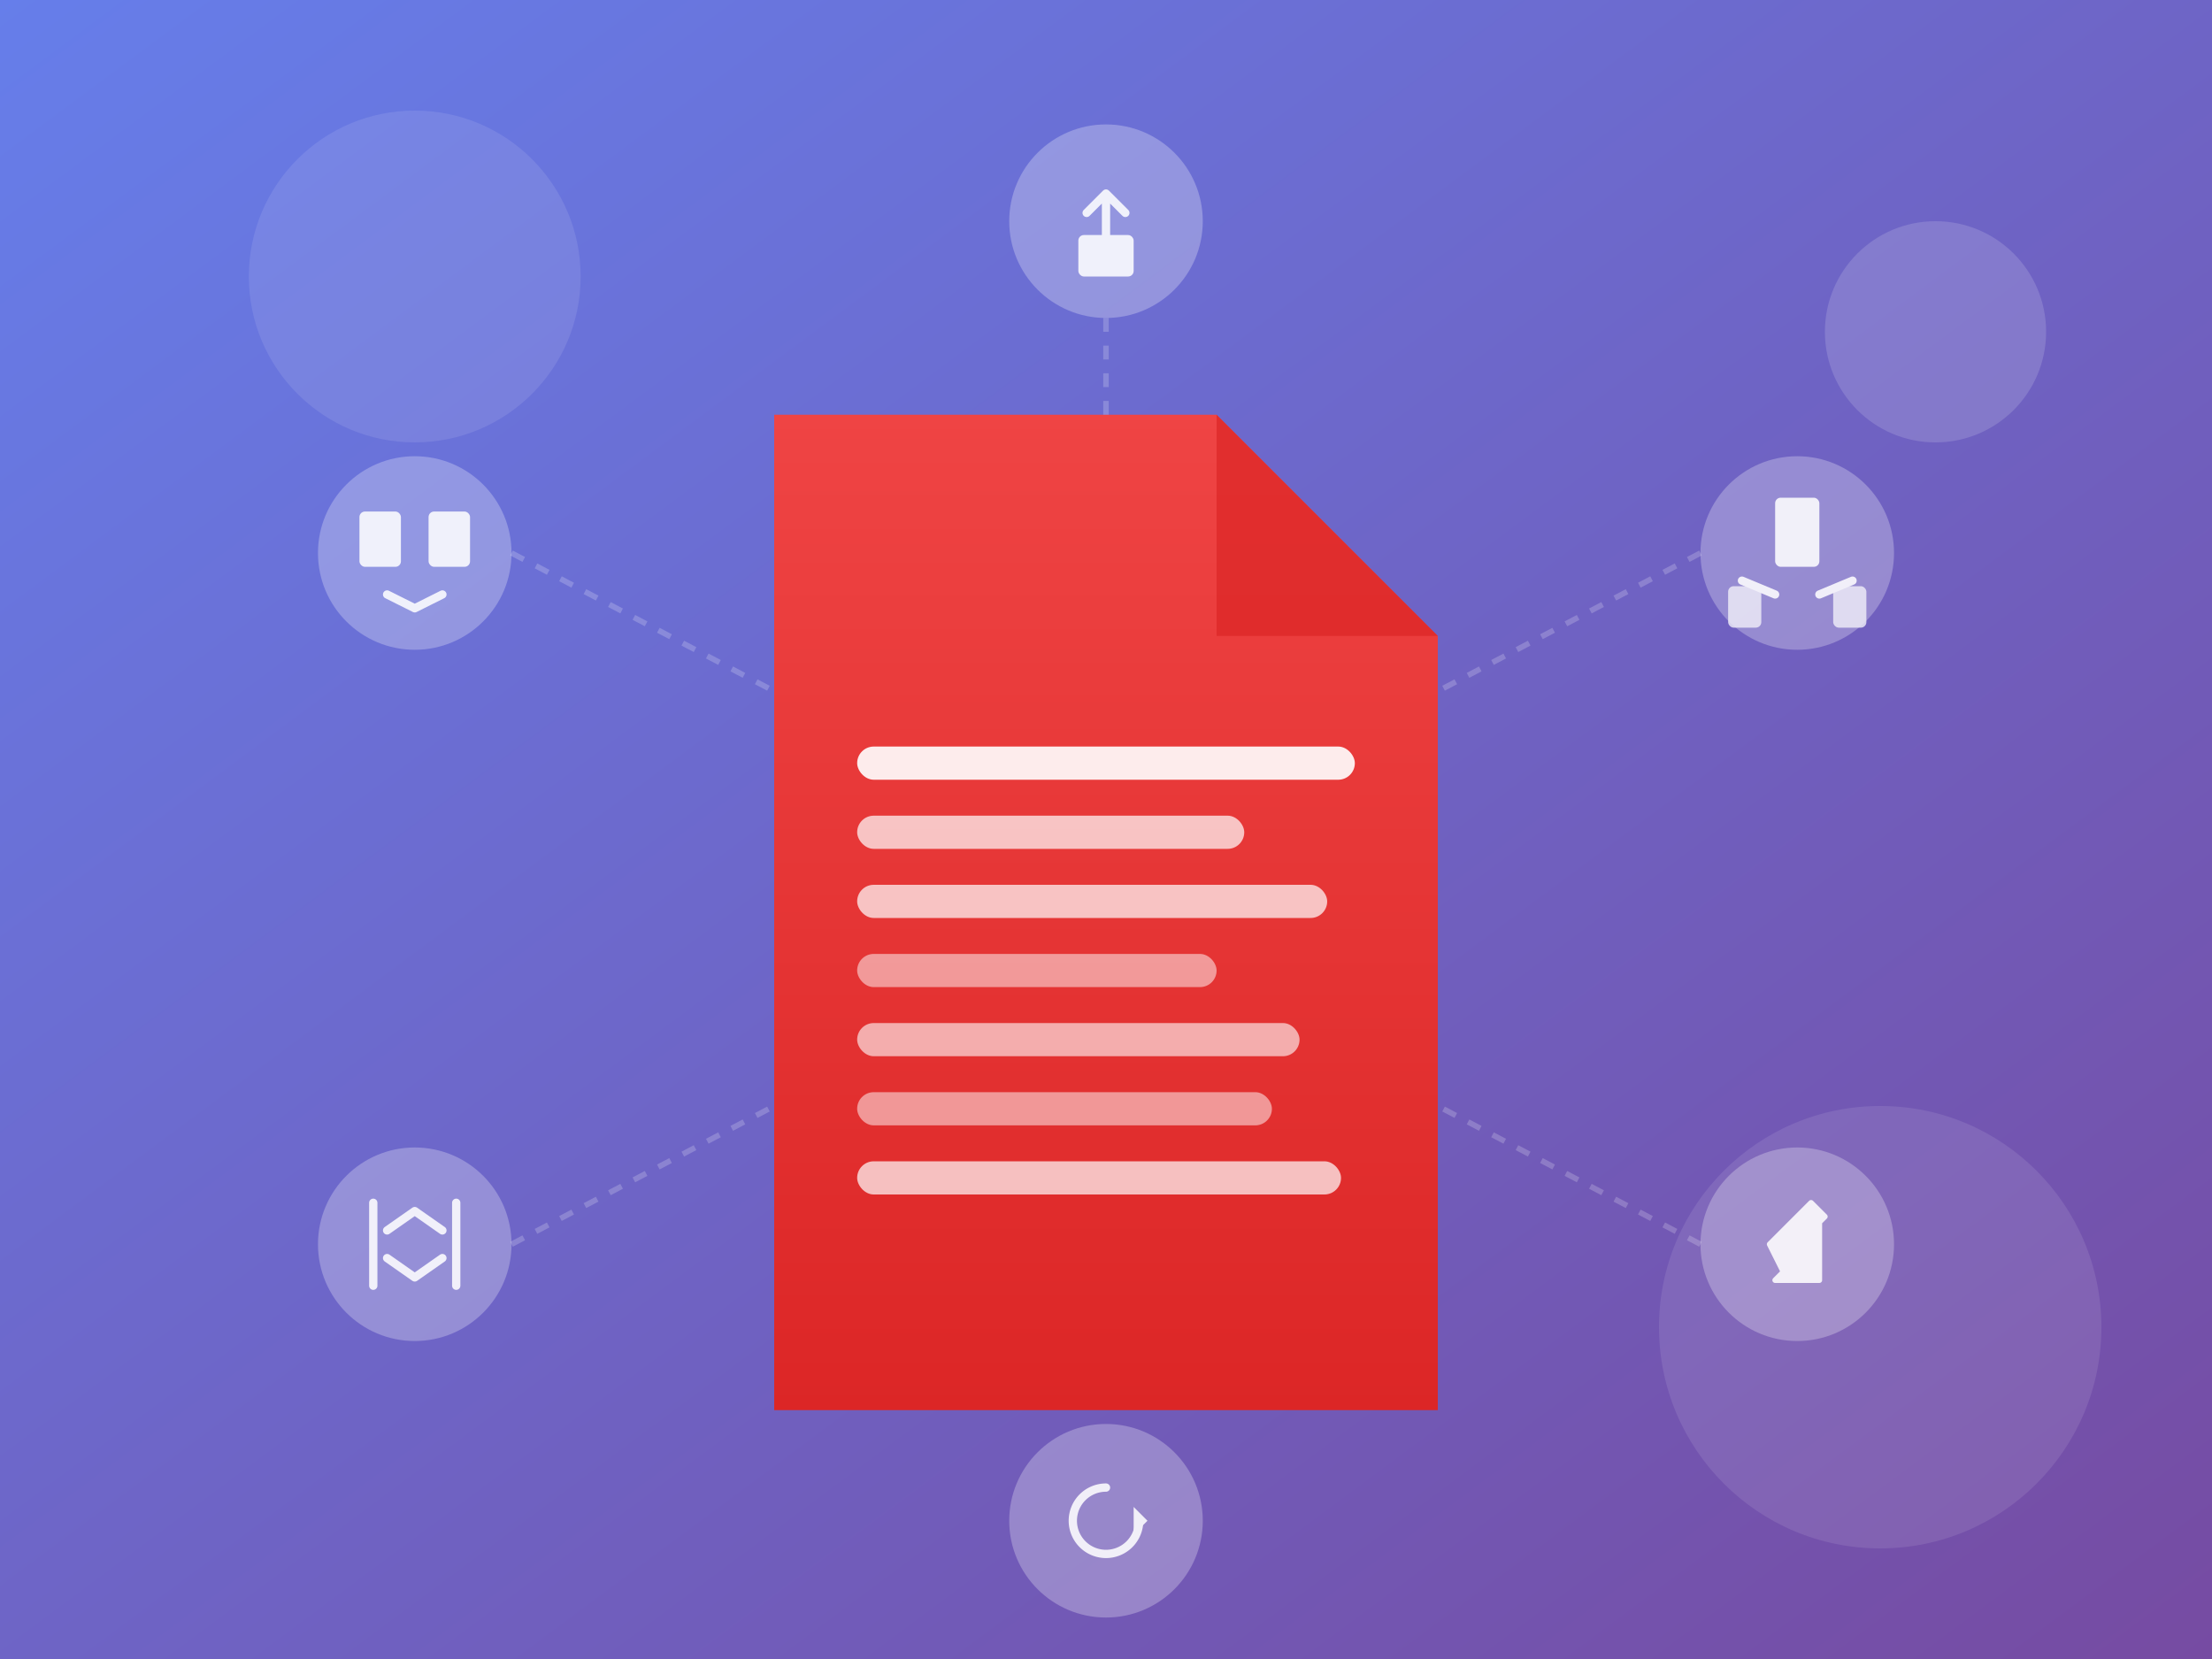 <svg viewBox="0 0 800 600" xmlns="http://www.w3.org/2000/svg">
  <defs>
    <linearGradient id="bgGradient" x1="0%" y1="0%" x2="100%" y2="100%">
      <stop offset="0%" style="stop-color:#667eea;stop-opacity:1" />
      <stop offset="100%" style="stop-color:#764ba2;stop-opacity:1" />
    </linearGradient>
    <linearGradient id="pdfGradient" x1="0%" y1="0%" x2="0%" y2="100%">
      <stop offset="0%" style="stop-color:#ef4444;stop-opacity:1" />
      <stop offset="100%" style="stop-color:#dc2626;stop-opacity:1" />
    </linearGradient>
    <filter id="shadow">
      <feDropShadow dx="0" dy="4" stdDeviation="8" flood-opacity="0.3"/>
    </filter>
  </defs>
  
  <!-- Background -->
  <rect width="800" height="600" fill="url(#bgGradient)"/>
  
  <!-- Decorative circles -->
  <circle cx="150" cy="100" r="60" fill="white" opacity="0.1"/>
  <circle cx="680" cy="480" r="80" fill="white" opacity="0.1"/>
  <circle cx="700" cy="120" r="40" fill="white" opacity="0.15"/>
  
  <!-- Central PDF document -->
  <g transform="translate(280, 150)" filter="url(#shadow)">
    <path d="M 0 0 L 160 0 L 240 80 L 240 360 L 0 360 Z" fill="url(#pdfGradient)"/>
    <path d="M 160 0 L 160 80 L 240 80" fill="#dc2626" opacity="0.7"/>
    
    <!-- PDF text lines -->
    <rect x="30" y="120" width="180" height="12" rx="6" fill="white" opacity="0.9"/>
    <rect x="30" y="145" width="140" height="12" rx="6" fill="white" opacity="0.7"/>
    <rect x="30" y="170" width="170" height="12" rx="6" fill="white" opacity="0.7"/>
    <rect x="30" y="195" width="130" height="12" rx="6" fill="white" opacity="0.5"/>
    <rect x="30" y="220" width="160" height="12" rx="6" fill="white" opacity="0.6"/>
    <rect x="30" y="245" width="150" height="12" rx="6" fill="white" opacity="0.5"/>
    <rect x="30" y="270" width="175" height="12" rx="6" fill="white" opacity="0.7"/>
  </g>
  
  <!-- Tool icons around PDF -->
  
  <!-- Merge icon (top left) -->
  <g transform="translate(150, 200)" opacity="0.9">
    <circle cx="0" cy="0" r="35" fill="white" opacity="0.3"/>
    <rect x="-20" y="-15" width="15" height="20" rx="2" fill="white"/>
    <rect x="5" y="-15" width="15" height="20" rx="2" fill="white"/>
    <path d="M -10 15 L 0 20 L 10 15" stroke="white" stroke-width="3" fill="none" stroke-linecap="round" stroke-linejoin="round"/>
  </g>
  
  <!-- Split icon (top right) -->
  <g transform="translate(650, 200)" opacity="0.9">
    <circle cx="0" cy="0" r="35" fill="white" opacity="0.3"/>
    <rect x="-8" y="-20" width="16" height="25" rx="2" fill="white"/>
    <line x1="-20" y1="10" x2="-8" y2="15" stroke="white" stroke-width="3" stroke-linecap="round"/>
    <line x1="20" y1="10" x2="8" y2="15" stroke="white" stroke-width="3" stroke-linecap="round"/>
    <rect x="-25" y="12" width="12" height="15" rx="2" fill="white" opacity="0.8"/>
    <rect x="13" y="12" width="12" height="15" rx="2" fill="white" opacity="0.8"/>
  </g>
  
  <!-- Compress icon (bottom left) -->
  <g transform="translate(150, 450)" opacity="0.9">
    <circle cx="0" cy="0" r="35" fill="white" opacity="0.3"/>
    <path d="M -15 -15 L -15 15 M 15 -15 L 15 15" stroke="white" stroke-width="3" stroke-linecap="round"/>
    <path d="M -10 -5 L 0 -12 L 10 -5 M -10 5 L 0 12 L 10 5" stroke="white" stroke-width="3" fill="none" stroke-linecap="round" stroke-linejoin="round"/>
  </g>
  
  <!-- Edit/Sign icon (bottom right) -->
  <g transform="translate(650, 450)" opacity="0.9">
    <circle cx="0" cy="0" r="35" fill="white" opacity="0.3"/>
    <path d="M -5 10 L -8 13 L 8 13 L 8 -8 L 10 -10 L 5 -15 L -10 0 Z" fill="white" stroke="white" stroke-width="2" stroke-linejoin="round"/>
    <circle cx="5" cy="-10" r="3" fill="white"/>
  </g>
  
  <!-- Rotate icon (bottom center) -->
  <g transform="translate(400, 550)" opacity="0.9">
    <circle cx="0" cy="0" r="35" fill="white" opacity="0.3"/>
    <path d="M 12 0 A 12 12 0 1 1 0 -12" stroke="white" stroke-width="3" fill="none" stroke-linecap="round"/>
    <path d="M 10 -5 L 15 0 L 10 5" fill="white"/>
  </g>
  
  <!-- Extract icon (top center) -->
  <g transform="translate(400, 80)" opacity="0.9">
    <circle cx="0" cy="0" r="35" fill="white" opacity="0.3"/>
    <rect x="-10" y="5" width="20" height="15" rx="2" fill="white"/>
    <path d="M 0 -10 L 0 5 M -7 -3 L 0 -10 L 7 -3" stroke="white" stroke-width="3" fill="none" stroke-linecap="round" stroke-linejoin="round"/>
  </g>
  
  <!-- Connection lines (subtle) -->
  <line x1="185" y1="200" x2="280" y2="250" stroke="white" stroke-width="2" opacity="0.2" stroke-dasharray="5,5"/>
  <line x1="615" y1="200" x2="520" y2="250" stroke="white" stroke-width="2" opacity="0.2" stroke-dasharray="5,5"/>
  <line x1="185" y1="450" x2="280" y2="400" stroke="white" stroke-width="2" opacity="0.2" stroke-dasharray="5,5"/>
  <line x1="615" y1="450" x2="520" y2="400" stroke="white" stroke-width="2" opacity="0.2" stroke-dasharray="5,5"/>
  <line x1="400" y1="115" x2="400" y2="150" stroke="white" stroke-width="2" opacity="0.2" stroke-dasharray="5,5"/>
</svg>